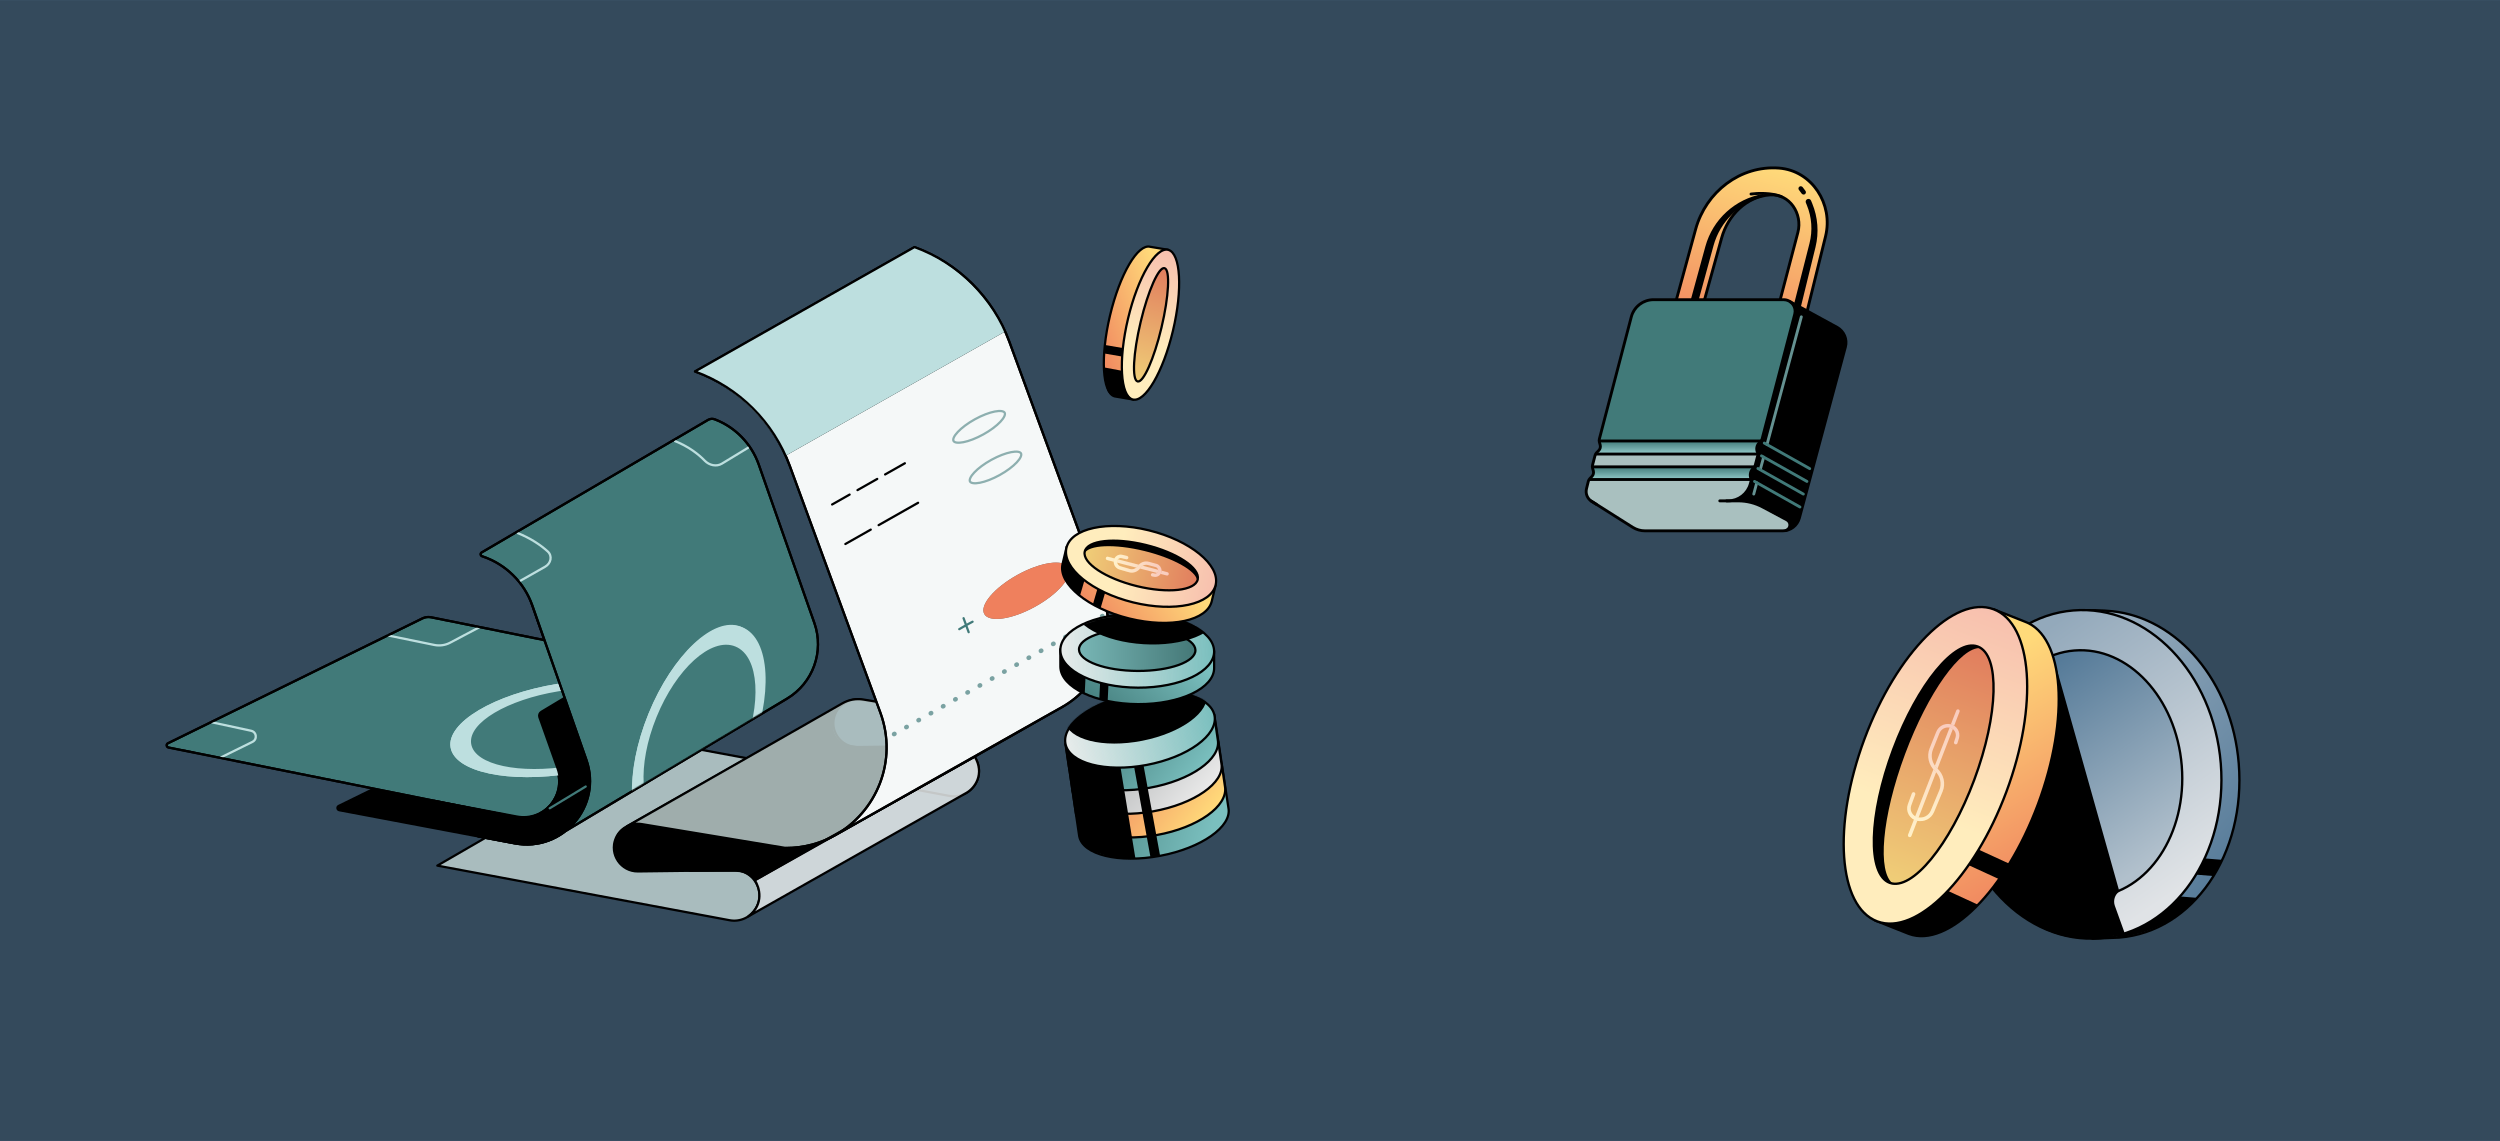 <svg width="1904" height="869" viewBox="0 0 1904 869" fill="none" xmlns="http://www.w3.org/2000/svg">
<rect width="1904" height="868.868" transform="translate(0 0.057)" fill="#567B99"/>
<rect width="1904" height="868.868" transform="translate(0 0.057)" fill="#344A5C"/>
<g filter="url(#filter0_b_655_26811)">
<path d="M555.666 700.854L333.067 659.258L497.263 564.236L569.291 577.563L525.211 663.164L558.949 662.727C573.712 662.536 583.173 678.366 576.013 691.278C571.998 698.517 563.802 702.374 555.666 700.854Z" fill="#C6D8D7" fill-opacity="0.8"/>
<path d="M555.666 700.854L333.067 659.258L497.263 564.236L569.291 577.563L525.211 663.164L558.949 662.727C573.712 662.536 583.173 678.366 576.013 691.278C571.998 698.517 563.802 702.374 555.666 700.854Z" stroke="black" stroke-width="1.727" stroke-linecap="round" stroke-linejoin="round"/>
</g>
<path d="M742.413 576.739L574.681 670.628C572.733 668.33 565.535 662.185 559.421 662.425C553.308 662.664 510.722 663.124 490.193 663.324C485.648 663.923 475.389 663.414 470.714 656.581C460.824 640.698 473.726 628.861 481.687 627C490.991 621.211 623.373 545.743 639.562 536.72C632.786 546.931 632.036 559.196 640.987 564.912C648.457 569.682 661.921 568.413 684.233 568.413C712.772 568.413 734.637 563.167 742.413 576.739Z" fill="black"/>
<path d="M477.609 629.223L643.843 535.052" stroke="black" stroke-width="1.727" stroke-linecap="round"/>
<path d="M667.586 534.874L655.833 532.907C647.508 531.514 639.321 536.047 636.083 543.843V543.843C631.081 555.885 640.035 569.114 653.074 568.946L726.119 568.001C740.883 567.809 750.344 583.64 743.183 596.552V596.552C739.169 603.791 730.973 607.648 722.836 606.127L588.841 581.088" stroke="black" stroke-width="1.727" stroke-linecap="round" stroke-linejoin="round"/>
<g filter="url(#filter1_b_655_26811)">
<path d="M736.167 603.768L569.934 697.939C582.298 688.525 578.38 675.684 574.876 670.441L742.341 576.157C750.188 589.534 742.451 600.113 736.167 603.768Z" fill="#F5F8F8" fill-opacity="0.8"/>
<path d="M736.167 603.768L569.934 697.939C582.298 688.525 578.38 675.684 574.876 670.441L742.341 576.157C750.188 589.534 742.451 600.113 736.167 603.768Z" stroke="black" stroke-width="1.727" stroke-linecap="round" stroke-linejoin="round"/>
</g>
<g filter="url(#filter2_b_655_26811)">
<path d="M485.921 663.679L525.213 663.17H560.755C568.779 663.17 573.608 667.886 575.02 670.243C591.736 660.66 629.715 638.996 647.903 629.011C685.939 608.128 767.937 562.134 809.179 538.077C791.955 548.011 771.82 551.667 752.203 548.421L657.563 532.762C652.08 531.855 646.451 532.864 641.625 535.619L477.483 629.33C473.721 631.236 470.631 634.444 468.92 638.562C463.915 650.611 472.875 663.848 485.921 663.679Z" fill="#C6D8D7" fill-opacity="0.8"/>
<path d="M598.522 645.818L488.653 627.615C480.331 626.237 472.156 630.772 468.92 638.562V638.562C463.915 650.611 472.875 663.848 485.921 663.679L525.213 663.17C533.717 663.17 552.732 663.17 560.755 663.17C568.779 663.17 573.608 667.886 575.02 670.243C591.736 660.66 629.715 638.996 647.903 629.011C685.939 608.128 767.937 562.134 809.179 538.077V538.077C791.955 548.011 771.82 551.667 752.203 548.421L657.563 532.762C652.08 531.855 646.451 532.864 641.625 535.619L477.169 629.51" stroke="black" stroke-width="1.727" stroke-linecap="round" stroke-linejoin="round"/>
</g>
<path d="M626.824 640.892L575.081 670.407C571.979 665.035 565.401 663.375 562.5 663.217C539.072 663.469 490.702 663.936 484.648 663.785C477.081 663.595 465.635 655.271 468.095 640.798C470.062 629.22 481.149 627.145 486.446 627.555C518.987 632.947 586.678 644.109 597.122 645.623C607.565 647.136 621.274 643.1 626.824 640.892Z" fill="black"/>
<g filter="url(#filter3_b_655_26811)">
<path d="M808.956 538.46L795.855 545.83L636.173 636.008C667.354 618.383 684.065 579.739 670.483 542.741L601.533 354.921C589.246 321.451 562.826 295.102 529.322 282.906L696.48 188.175C729.989 200.371 756.411 226.726 768.693 260.204L839.948 454.44C851.62 486.257 838.494 521.843 808.956 538.46Z" fill="#F5F8F8"/>
<path d="M598.52 645.818C612.405 645.818 625.187 642.218 636.173 636.008M636.173 636.008C667.354 618.383 684.065 579.739 670.483 542.741L601.533 354.921C589.246 321.451 562.826 295.102 529.322 282.906L696.48 188.175V188.175C729.989 200.371 756.411 226.726 768.693 260.204L839.948 454.44C851.62 486.257 838.494 521.843 808.956 538.46L795.855 545.83L636.173 636.008Z" stroke="black" stroke-width="1.727" stroke-linecap="round" stroke-linejoin="round"/>
</g>
<path d="M839.626 469.151L678.878 560.25" stroke="#7AA2A2" stroke-width="3.455" stroke-linecap="round" stroke-linejoin="round" stroke-dasharray="0.35 10.36"/>
<path d="M689.133 352.829L633.758 384.211" stroke="black" stroke-width="1.727" stroke-linecap="round" stroke-linejoin="round" stroke-dasharray="17.27 6.91"/>
<path d="M699.222 382.919L643.847 414.301" stroke="black" stroke-width="1.727" stroke-linecap="round" stroke-linejoin="round" stroke-dasharray="34.55 6.91"/>
<path d="M700.614 189.753L533.456 284.483L529.718 282.785L696.553 188.093L700.614 189.753Z" fill="black"/>
<path d="M529.775 282.67L536.933 286.12C561.269 297.848 581.394 316.798 594.563 340.385L598.303 347.084L765.896 252.264L759.351 241.492C744.813 217.565 723.006 198.911 697.115 188.256L696.534 188.018L529.775 282.67Z" fill="black"/>
<path d="M529.775 282.67L536.933 286.12C561.269 297.848 581.394 316.798 594.563 340.385L598.303 347.084L765.896 252.264L759.351 241.492C744.813 217.565 723.006 198.911 697.115 188.256L696.534 188.018L529.775 282.67Z" fill="#BDDFDF"/>
<ellipse cx="781.648" cy="449.925" rx="36.593" ry="13.878" transform="rotate(-28.927 781.648 449.925)" fill="#63696B"/>
<ellipse cx="781.648" cy="449.925" rx="36.593" ry="13.878" transform="rotate(-28.927 781.648 449.925)" fill="#EF805D"/>
<path d="M777.582 345.284C777.892 345.844 777.907 346.701 777.366 347.936C776.832 349.156 775.815 350.594 774.351 352.155C771.431 355.271 766.872 358.737 761.359 361.783C755.847 364.83 750.487 366.846 746.295 367.661C744.194 368.069 742.436 368.165 741.118 367.968C739.785 367.769 739.067 367.3 738.758 366.74C738.448 366.179 738.433 365.322 738.974 364.087C739.508 362.867 740.525 361.43 741.988 359.868C744.908 356.752 749.468 353.286 754.98 350.24C760.493 347.194 765.853 345.177 770.045 344.363C772.146 343.954 773.904 343.858 775.221 344.055C776.555 344.254 777.272 344.723 777.582 345.284Z" stroke="#8DAFAF" stroke-width="1.727"/>
<path d="M765.152 314.33C765.461 314.89 765.476 315.747 764.932 316.984C764.394 318.206 763.373 319.646 761.905 321.211C758.974 324.333 754.4 327.807 748.871 330.862C743.342 333.918 737.967 335.943 733.764 336.763C731.658 337.174 729.896 337.272 728.575 337.077C727.238 336.879 726.52 336.411 726.211 335.851C725.902 335.291 725.887 334.434 726.431 333.197C726.968 331.975 727.989 330.535 729.458 328.97C732.389 325.848 736.963 322.375 742.492 319.319C748.02 316.264 753.395 314.239 757.598 313.419C759.705 313.008 761.467 312.909 762.788 313.105C764.125 313.302 764.843 313.771 765.152 314.33Z" stroke="#8DAFAF" stroke-width="1.727"/>
<path d="M733.852 470.82L735.79 476.146M737.728 481.472L735.79 476.146M735.79 476.146L730.57 479.165M735.79 476.146L740.694 473.507" stroke="#417A79" stroke-width="1.727" stroke-linecap="round" stroke-linejoin="round"/>
<g filter="url(#filter4_b_655_26811)">
<path d="M598.52 645.818C612.405 645.818 625.187 642.218 636.173 636.008M636.173 636.008C667.354 618.383 684.065 579.739 670.483 542.741L601.533 354.921C589.246 321.451 562.826 295.102 529.322 282.906L696.48 188.175V188.175C729.989 200.371 756.411 226.726 768.693 260.204L839.948 454.44C851.62 486.257 838.494 521.843 808.956 538.46L795.855 545.83L636.173 636.008Z" stroke="black" stroke-width="1.727" stroke-linecap="round" stroke-linejoin="round"/>
</g>
<path d="M391.989 642.276L258.4 617.049C256.768 616.741 256.468 614.533 257.959 613.801L429.421 529.669L397.455 438.392C396.363 435.275 397.63 431.821 400.478 430.149L553.611 340.25C557.255 338.111 561.948 339.714 563.522 343.635L614.942 471.724C629.174 507.176 598.62 544.36 561.08 537.271L458.213 517.845C456.012 517.429 453.735 517.738 451.724 518.725L429.421 529.669L446.614 578.762C458.92 613.901 428.574 649.185 391.989 642.276Z" fill="black" stroke="black" stroke-width="1.727"/>
<path d="M392.769 622.309L128.349 569.311C126.731 568.986 126.446 566.793 127.928 566.066L321.715 470.979C323.765 469.973 326.09 469.672 328.328 470.124L480.982 500.892L576.048 443.824C579.826 441.557 584.746 443.4 586.162 447.571C598.15 482.881 567.505 518.331 530.951 510.963L480.982 500.892L414.641 540.716C411.852 542.39 410.609 545.782 411.654 548.862L424.373 586.324C431.218 606.488 413.649 626.494 392.769 622.309Z" fill="#417A79" stroke="black" stroke-width="1.727"/>
<path d="M161.543 549.258C161.075 549.157 160.614 549.455 160.513 549.923C160.412 550.391 160.709 550.852 161.177 550.953L161.543 549.258ZM168.378 577.742L192.684 565.772L191.918 564.216L167.612 576.186L168.378 577.742ZM191.443 555.705L161.543 549.258L161.177 550.953L191.077 557.399L191.443 555.705ZM192.684 565.772C197.249 563.523 196.418 556.777 191.443 555.705L191.077 557.399C194.446 558.126 195.009 562.694 191.918 564.216L192.684 565.772Z" fill="#BDDFDF"/>
<path d="M295.989 483.178C295.52 483.081 295.062 483.384 294.966 483.853C294.87 484.322 295.172 484.78 295.641 484.876L295.989 483.178ZM342.821 489.474L342.416 488.708L342.821 489.474ZM364.751 476.892L342.416 488.708L343.226 490.24L365.562 478.424L364.751 476.892ZM330.953 490.348L295.989 483.178L295.641 484.876L330.605 492.047L330.953 490.348ZM342.416 488.708C338.901 490.567 334.849 491.147 330.953 490.348L330.605 492.047C334.894 492.927 339.356 492.288 343.226 490.24L342.416 488.708Z" fill="#BDDFDF"/>
<path d="M586.162 447.571V447.571C598.15 482.881 567.505 518.331 530.951 510.963L328.328 470.124C326.09 469.672 323.765 469.973 321.715 470.979L127.928 566.066C126.446 566.793 126.731 568.986 128.349 569.311L392.769 622.309C413.649 626.494 431.218 606.488 424.373 586.324L411.654 548.862C410.609 545.782 411.852 542.39 414.641 540.716L576.048 443.824C579.826 441.557 584.746 443.4 586.162 447.571Z" stroke="black" stroke-width="1.727"/>
<g filter="url(#filter5_f_655_26811)">
<ellipse cx="429.875" cy="554.926" rx="87.886" ry="34.532" transform="rotate(-9.33 429.875 554.926)" fill="#BDDFDF"/>
</g>
<g filter="url(#filter6_f_655_26811)">
<ellipse cx="429.875" cy="554.926" rx="87.886" ry="34.532" transform="rotate(-9.33 429.875 554.926)" fill="#BDDFDF"/>
</g>
<ellipse cx="429.877" cy="554.927" rx="71.109" ry="27.94" transform="rotate(-9.33 429.877 554.927)" fill="#417A79" stroke="#417A79" stroke-width="1.727"/>
<path d="M424.722 585.451L410.809 546.248C410.259 544.699 410.877 542.976 412.286 542.13L576.633 443.474C580.214 441.324 584.869 442.819 586.529 446.651L600.251 478.323C605.768 491.057 600.987 505.908 589.076 513.031L413.866 617.808C413.152 618.282 412.415 618.723 411.656 619.13L413.866 617.808C423.846 611.19 429.278 598.287 424.722 585.451Z" fill="black"/>
<path d="M396.703 628.072L589.076 513.031C600.987 505.908 605.768 491.057 600.251 478.323L586.529 446.651C584.869 442.819 580.214 441.324 576.633 443.474L412.286 542.13C410.877 542.976 410.259 544.699 410.809 546.248L424.722 585.451C431.856 605.549 414.503 625.812 393.547 621.854L330.311 609.913" stroke="black" stroke-width="1.727"/>
<path d="M422.945 609.245C419.562 613.861 415.723 616.877 412.116 618.789C407.433 621.27 403.837 627.646 407.631 631.346C413.76 637.322 422.7 640.79 432.832 631.777C448.038 618.248 450.965 600.884 450.528 593.893C447.227 595.12 437.631 599.478 425.027 607.278C424.208 607.784 423.515 608.469 422.945 609.245Z" fill="black"/>
<path d="M446.614 578.763L405.468 461.273C399.231 443.463 385.08 429.558 367.164 423.633C365.856 423.201 365.669 421.429 366.857 420.733L539.227 319.805C540.804 318.882 542.716 318.725 544.423 319.381C560.082 325.393 572.309 337.981 577.864 353.808L620.236 474.534C627.847 496.22 619.147 520.268 599.422 532.064L430.481 633.092C427.414 635.47 424.053 637.491 420.461 639.084L430.481 633.092C445.998 621.061 454.012 599.886 446.614 578.763Z" fill="#417A79"/>
<path d="M420.123 639.286L599.422 532.064C619.147 520.268 627.847 496.22 620.236 474.534L577.864 353.808C572.309 337.981 560.082 325.393 544.423 319.381V319.381C542.716 318.725 540.804 318.882 539.227 319.805L366.857 420.733C365.669 421.429 365.856 423.201 367.164 423.633V423.633C385.08 429.558 399.231 443.463 405.468 461.273L446.614 578.763C458.921 613.902 428.575 649.187 391.99 642.278L363.802 636.955" stroke="black" stroke-width="1.727"/>
<path d="M395.891 442.534L415.141 431.636C419.625 429.097 420.904 423.391 417.088 419.929C412.052 415.36 404.289 409.912 393.667 405.742" stroke="#BDDFDF" stroke-width="1.734"/>
<path d="M570.854 340.337L549.794 353.118C545.603 355.662 540.128 354.365 536.717 350.843C532.003 345.974 524.505 340.023 513.562 335.728" stroke="#BDDFDF" stroke-width="1.734"/>
<path d="M420.123 639.286L599.422 532.064C619.147 520.268 627.847 496.22 620.236 474.534L577.864 353.808C572.309 337.981 560.082 325.393 544.423 319.381V319.381C542.716 318.725 540.804 318.882 539.227 319.805L366.857 420.733C365.669 421.429 365.856 423.201 367.164 423.633V423.633C385.08 429.558 399.231 443.463 405.468 461.273L446.614 578.763C458.921 613.902 428.575 649.187 391.99 642.278L363.802 636.955" stroke="black" stroke-width="1.727"/>
<mask id="mask0_655_26811" style="mask-type:alpha" maskUnits="userSpaceOnUse" x="395" y="328" width="238" height="287">
<path d="M395.577 433.03L459.259 614.868L632.52 511.256L569.108 328.86L395.577 433.03Z" fill="#EF805D"/>
</mask>
<g mask="url(#mask0_655_26811)">
<g filter="url(#filter7_f_655_26811)">
<ellipse cx="531.053" cy="558.677" rx="87.886" ry="40.113" transform="rotate(-67.832 531.053 558.677)" fill="#BDDFDF"/>
</g>
<g filter="url(#filter8_f_655_26811)">
<ellipse cx="532.34" cy="559.201" rx="87.886" ry="41.502" transform="rotate(-67.832 532.34 559.201)" fill="#BDDFDF"/>
</g>
<ellipse cx="532.747" cy="559.367" rx="71.488" ry="34.457" transform="rotate(-67.832 532.747 559.367)" fill="#417A79" stroke="#417A79" stroke-width="1.727"/>
</g>
<path d="M418.659 615.583L446.075 599.011" stroke="#417A79" stroke-width="1.727" stroke-linecap="round"/>
<path d="M883.596 651.794C852.21 657.707 824.6 651.007 821.929 636.829L811.582 566.756L924.86 544.681L935.59 615.415C938.261 629.593 914.983 645.881 883.596 651.794Z" fill="#417A79"/>
<path d="M883.596 651.794C852.21 657.707 824.6 651.007 821.929 636.829L811.582 566.756L924.86 544.681L935.59 615.415C938.261 629.593 914.983 645.881 883.596 651.794Z" fill="url(#paint0_linear_655_26811)"/>
<path d="M883.596 651.794C852.21 657.707 824.6 651.007 821.929 636.829L811.582 566.756L924.86 544.681L935.59 615.415C938.261 629.593 914.983 645.881 883.596 651.794Z" stroke="black" stroke-width="1.728"/>
<path d="M880.939 635.967C849.58 641.537 822.013 633.996 819.367 619.124L816.922 602.36L930.443 582.012L932.929 598.955C935.575 613.827 912.299 630.398 880.939 635.967Z" fill="#417A79"/>
<path d="M880.939 635.967C849.58 641.537 822.013 633.996 819.367 619.124L816.922 602.36L930.443 582.012L932.929 598.955C935.575 613.827 912.299 630.398 880.939 635.967Z" fill="url(#paint1_linear_655_26811)"/>
<path d="M880.939 635.967C849.58 641.537 822.013 633.996 819.367 619.124L816.922 602.36L930.443 582.012L932.929 598.955C935.575 613.827 912.299 630.398 880.939 635.967Z" stroke="black" stroke-width="1.728"/>
<path d="M878.162 617.929C846.821 623.496 819.323 616.253 816.743 601.752L814.371 585.404L927.827 565.071L930.239 581.594C932.819 596.095 909.504 612.363 878.162 617.929Z" fill="#E9E9E9"/>
<path d="M878.162 617.929C846.821 623.496 819.323 616.253 816.743 601.752L814.371 585.404L927.827 565.071L930.239 581.594C932.819 596.095 909.504 612.363 878.162 617.929Z" fill="url(#paint2_linear_655_26811)" fill-opacity="0.5"/>
<path d="M878.162 617.929C846.821 623.496 819.323 616.253 816.743 601.752L814.371 585.404L927.827 565.071L930.239 581.594C932.819 596.095 909.504 612.363 878.162 617.929Z" stroke="black" stroke-width="1.728"/>
<path d="M875.429 599.993C844.089 605.56 816.581 598.258 813.988 583.685L811.524 566.945L925.054 546.923L927.48 563.528C930.073 578.101 906.769 594.427 875.429 599.993Z" fill="#417A79"/>
<path d="M875.429 599.993C844.089 605.56 816.581 598.258 813.988 583.685L811.524 566.945L925.054 546.923L927.48 563.528C930.073 578.101 906.769 594.427 875.429 599.993Z" fill="url(#paint3_linear_655_26811)"/>
<path d="M875.429 599.993C844.089 605.56 816.581 598.258 813.988 583.685L811.524 566.945L925.054 546.923L927.48 563.528C930.073 578.101 906.769 594.427 875.429 599.993Z" stroke="black" stroke-width="1.728"/>
<path d="M853.442 584.694L836.315 583.656L828.386 581.286C823.547 579.84 819.132 577.237 815.525 573.703L812.308 570.55L821.569 636.164C823.513 642.36 828.371 647.209 834.571 649.14L846.93 652.991L864.78 654.097L853.442 584.694Z" fill="black"/>
<ellipse cx="27.352" cy="57.757" rx="27.352" ry="57.757" transform="matrix(-0.185 -0.983 -0.983 0.185 930.041 571.901)" fill="#E8ECEB"/>
<ellipse cx="27.352" cy="57.757" rx="27.352" ry="57.757" transform="matrix(-0.185 -0.983 -0.983 0.185 930.041 571.901)" fill="url(#paint4_linear_655_26811)"/>
<ellipse cx="27.352" cy="57.757" rx="27.352" ry="57.757" transform="matrix(-0.185 -0.983 -0.983 0.185 930.041 571.901)" stroke="black" stroke-width="1.728"/>
<mask id="mask1_655_26811" style="mask-type:alpha" maskUnits="userSpaceOnUse" x="810" y="525" width="116" height="61">
<path d="M925.679 544.887C927.175 552.829 921.724 561.035 912.317 567.879C902.851 574.766 889.121 580.485 873.371 583.452C857.621 586.419 842.751 586.088 831.428 583.117C820.175 580.165 812.111 574.505 810.614 566.563C809.118 558.621 814.569 550.414 823.976 543.571C833.442 536.684 847.172 530.964 862.922 527.997C878.672 525.03 893.542 525.362 904.865 528.332C916.118 531.284 924.182 536.945 925.679 544.887Z" fill="black"/>
</mask>
<g mask="url(#mask1_655_26811)">
<ellipse cx="864.946" cy="538.714" rx="55.074" ry="25.946" transform="rotate(-11.151 864.946 538.714)" fill="black"/>
</g>
<path d="M863.737 584.009L876.163 652.713L883.549 651.861L870.889 582.807L863.737 584.009Z" fill="black"/>
<path d="M807.583 507.924C807.922 523.435 834.412 536.126 866.75 536.269C899.089 536.412 925.029 523.953 924.69 508.442L924.666 496.299L807.558 494.719L807.583 507.924Z" fill="#417A79"/>
<path d="M807.583 507.924C807.922 523.435 834.412 536.126 866.75 536.269C899.089 536.412 925.029 523.953 924.69 508.442L924.666 496.299L807.558 494.719L807.583 507.924Z" fill="url(#paint5_linear_655_26811)"/>
<path d="M807.583 507.924C807.922 523.435 834.412 536.126 866.75 536.269C899.089 536.412 925.029 523.953 924.69 508.442L924.666 496.299L807.558 494.719L807.583 507.924Z" stroke="black" stroke-width="1.728"/>
<ellipse cx="28.092" cy="58.554" rx="28.092" ry="58.554" transform="matrix(0.022 1 -1 -0.004 924.05 467.775)" fill="#E8ECEB"/>
<ellipse cx="28.092" cy="58.554" rx="28.092" ry="58.554" transform="matrix(0.022 1 -1 -0.004 924.05 467.775)" fill="url(#paint6_linear_655_26811)"/>
<ellipse cx="28.092" cy="58.554" rx="28.092" ry="58.554" transform="matrix(0.022 1 -1 -0.004 924.05 467.775)" stroke="black" stroke-width="1.728"/>
<ellipse cx="16.058" cy="44.334" rx="16.058" ry="44.334" transform="matrix(0.022 1 -1 -0.004 910.078 479.053)" fill="#63696B"/>
<ellipse cx="16.058" cy="44.334" rx="16.058" ry="44.334" transform="matrix(0.022 1 -1 -0.004 910.078 479.053)" fill="url(#paint7_linear_655_26811)" fill-opacity="0.9"/>
<ellipse cx="16.058" cy="44.334" rx="16.058" ry="44.334" transform="matrix(0.022 1 -1 -0.004 910.078 479.053)" stroke="black" stroke-width="1.728"/>
<path d="M837.824 519.928L844.203 521.505L843.6 533.968L837.221 532.391L837.824 519.928Z" fill="black"/>
<path d="M807.648 498.432C809.699 502.964 812.793 506.958 816.656 510.06L819.421 512.279L826.729 515.869L826.125 528.332L820.73 525.556L816.282 522.431C811.939 519.379 808.865 514.765 807.718 509.575L807.648 498.432Z" fill="black"/>
<mask id="mask2_655_26811" style="mask-type:alpha" maskUnits="userSpaceOnUse" x="807" y="467" width="118" height="57">
<path d="M924.589 495.501C924.618 503.582 917.749 510.663 907.229 515.685C896.643 520.738 882.065 523.87 865.997 523.928C849.929 523.986 835.329 520.96 824.707 515.983C814.151 511.036 807.231 504.006 807.202 495.924C807.173 487.843 814.042 480.762 824.562 475.74C835.148 470.686 849.726 467.555 865.794 467.497C881.861 467.439 896.462 470.465 907.084 475.442C917.64 480.388 924.56 487.419 924.589 495.501Z" fill="black"/>
</mask>
<g mask="url(#mask2_655_26811)">
<ellipse cx="872.542" cy="464.747" rx="55.074" ry="25.946" transform="rotate(3.452 872.542 464.747)" fill="black"/>
</g>
<path d="M848.911 301.881C839.479 299.274 837.908 271.66 845.404 240.202C852.899 208.745 866.621 185.356 876.054 187.963L889.007 190.126L863.023 304.284L848.911 301.881Z" fill="#417A79"/>
<path d="M848.911 301.881C839.479 299.274 837.908 271.66 845.404 240.202C852.899 208.745 866.621 185.356 876.054 187.963L889.007 190.126L863.023 304.284L848.911 301.881Z" fill="url(#paint8_linear_655_26811)"/>
<path d="M848.911 301.881C839.479 299.274 837.908 271.66 845.404 240.202C852.899 208.745 866.621 185.356 876.054 187.963L889.007 190.126L863.023 304.284L848.911 301.881Z" stroke="black" stroke-width="1.728"/>
<ellipse cx="17.719" cy="58.553" rx="17.719" ry="58.553" transform="matrix(-0.964 -0.266 -0.232 0.973 906.886 195.002)" fill="#E8ECEB"/>
<ellipse cx="17.719" cy="58.553" rx="17.719" ry="58.553" transform="matrix(-0.964 -0.266 -0.232 0.973 906.886 195.002)" fill="url(#paint9_linear_655_26811)"/>
<ellipse cx="17.719" cy="58.553" rx="17.719" ry="58.553" transform="matrix(-0.964 -0.266 -0.232 0.973 906.886 195.002)" fill="white" fill-opacity="0.5" style="mix-blend-mode:overlay"/>
<ellipse cx="17.719" cy="58.553" rx="17.719" ry="58.553" transform="matrix(-0.964 -0.266 -0.232 0.973 906.886 195.002)" stroke="black" stroke-width="1.728"/>
<ellipse cx="8.22" cy="44.334" rx="8.22" ry="44.334" transform="matrix(-0.964 -0.266 -0.232 0.973 894.854 206.419)" fill="#63696B"/>
<ellipse cx="8.22" cy="44.334" rx="8.22" ry="44.334" transform="matrix(-0.964 -0.266 -0.232 0.973 894.854 206.419)" fill="url(#paint10_linear_655_26811)" fill-opacity="0.9"/>
<ellipse cx="8.22" cy="44.334" rx="8.22" ry="44.334" transform="matrix(-0.964 -0.266 -0.232 0.973 894.854 206.419)" stroke="black" stroke-width="1.728"/>
<path d="M855.002 271.619L854.96 265.048L841.018 262.652L841.06 269.223L855.002 271.619Z" fill="black"/>
<path d="M861.81 303.617C859.351 301.631 857.515 298.975 856.542 295.997L854.593 290.035L854.251 282.337L840.553 279.762L841.565 290.667L843.142 296.5C844.068 299.924 847.2 302.369 850.701 302.4L861.81 303.617Z" fill="black"/>
<path d="M809.214 429.677C805.919 444.838 828.71 463.367 860.12 471.063C891.529 478.759 919.663 472.708 922.958 457.547L925.772 445.734L812.276 416.832L809.214 429.677Z" fill="#417A79"/>
<path d="M809.214 429.677C805.919 444.838 828.71 463.367 860.12 471.063C891.529 478.759 919.663 472.708 922.958 457.547L925.772 445.734L812.276 416.832L809.214 429.677Z" fill="url(#paint11_linear_655_26811)"/>
<path d="M809.214 429.677C805.919 444.838 828.71 463.367 860.12 471.063C891.529 478.759 919.663 472.708 922.958 457.547L925.772 445.734L812.276 416.832L809.214 429.677Z" stroke="black" stroke-width="1.728"/>
<ellipse cx="28.092" cy="58.554" rx="28.092" ry="58.554" transform="matrix(-0.212 0.977 -0.971 -0.238 931.838 417.854)" fill="#E8ECEB"/>
<ellipse cx="28.092" cy="58.554" rx="28.092" ry="58.554" transform="matrix(-0.212 0.977 -0.971 -0.238 931.838 417.854)" fill="url(#paint12_linear_655_26811)"/>
<ellipse cx="28.092" cy="58.554" rx="28.092" ry="58.554" transform="matrix(-0.212 0.977 -0.971 -0.238 931.838 417.854)" fill="white" fill-opacity="0.5" style="mix-blend-mode:overlay"/>
<ellipse cx="28.092" cy="58.554" rx="28.092" ry="58.554" transform="matrix(-0.212 0.977 -0.971 -0.238 931.838 417.854)" stroke="black" stroke-width="1.728"/>
<ellipse cx="16.058" cy="44.334" rx="16.058" ry="44.334" transform="matrix(-0.212 0.977 -0.971 -0.238 915.615 425.555)" fill="#63696B"/>
<ellipse cx="16.058" cy="44.334" rx="16.058" ry="44.334" transform="matrix(-0.212 0.977 -0.971 -0.238 915.615 425.555)" fill="url(#paint13_linear_655_26811)" fill-opacity="0.9"/>
<ellipse cx="16.058" cy="44.334" rx="16.058" ry="44.334" transform="matrix(-0.212 0.977 -0.971 -0.238 915.615 425.555)" stroke="black" stroke-width="1.728"/>
<path d="M911.797 442.356C911.376 435.049 894.065 425.154 871.553 419.638C848.804 414.064 828.984 414.98 825.9 421.537L825.725 421.421C827.937 409.509 849.349 411.764 861.071 412.761C873.124 413.785 893.335 421.232 901.139 426.347C907.383 430.439 910.904 435.161 911.884 437.011L912.396 440.11L911.797 442.356Z" fill="black"/>
<path d="M888.856 437.05L843.492 425.269" stroke="url(#paint14_linear_655_26811)" stroke-width="2.591" stroke-linecap="round"/>
<path d="M888.856 437.05L843.492 425.269" stroke="white" stroke-opacity="0.6" stroke-width="2.591" stroke-linecap="round" style="mix-blend-mode:overlay"/>
<path d="M877.82 437.773L879.259 438.043C881.298 438.427 883.26 436.852 883.357 434.753V434.753C883.446 432.836 882.235 431.152 880.411 430.655L874.646 429.084C871.972 428.356 869.068 429.481 867.485 431.859V431.859C865.88 434.267 862.926 435.387 860.231 434.608L853.016 432.521C850.795 431.879 849.349 429.791 849.501 427.446V427.446C849.659 425.001 852.013 423.232 854.362 423.794L858.045 424.674" stroke="url(#paint15_linear_655_26811)" stroke-width="2.591" stroke-linecap="round"/>
<path d="M877.82 437.773L879.259 438.043C881.298 438.427 883.26 436.852 883.357 434.753V434.753C883.446 432.836 882.235 431.152 880.411 430.655L874.646 429.084C871.972 428.356 869.068 429.481 867.485 431.859V431.859C865.88 434.267 862.926 435.387 860.231 434.608L853.016 432.521C850.795 431.879 849.349 429.791 849.501 427.446V427.446C849.659 425.001 852.013 423.232 854.362 423.794L858.045 424.674" stroke="white" stroke-opacity="0.6" stroke-width="2.591" stroke-linecap="round" style="mix-blend-mode:overlay"/>
<path d="M835.814 448.41L841.648 451.435L838.148 463.412L832.315 460.387L835.814 448.41Z" fill="black"/>
<path d="M811.49 420.463C812.426 425.349 814.501 429.955 817.532 433.874L819.701 436.678L825.968 441.877L822.469 453.854L817.872 449.893L814.278 445.815C810.768 441.833 808.857 436.629 808.955 431.314L811.49 420.463Z" fill="black"/>
<path d="M1291.4 174.581L1264.89 271.545H1286.17L1311.21 181.192C1316.01 163.889 1330.16 149.624 1348.08 148.419C1362.82 147.427 1373.03 162.698 1369.27 176.988L1344.42 271.545H1367.8L1390.35 179.963C1396.38 155.45 1380.05 129.924 1354.88 128.014C1325.48 125.784 1299.17 146.146 1291.4 174.581Z" fill="#FFDA7A"/>
<path d="M1291.4 174.581L1264.89 271.545H1286.17L1311.21 181.192C1316.01 163.889 1330.16 149.624 1348.08 148.419C1362.82 147.427 1373.03 162.698 1369.27 176.988L1344.42 271.545H1367.8L1390.35 179.963C1396.38 155.45 1380.05 129.924 1354.88 128.014C1325.48 125.784 1299.17 146.146 1291.4 174.581Z" fill="url(#paint16_linear_655_26811)"/>
<path d="M1291.4 174.581L1264.89 271.545H1286.17L1311.21 181.192C1316.01 163.889 1330.16 149.624 1348.08 148.419C1362.82 147.427 1373.03 162.698 1369.27 176.988L1344.42 271.545H1367.8L1390.35 179.963C1396.38 155.45 1380.05 129.924 1354.88 128.014C1325.48 125.784 1299.17 146.146 1291.4 174.581Z" stroke="black" stroke-width="2.197" stroke-linecap="round" stroke-linejoin="round"/>
<path d="M1379.19 185.57L1357.37 271.386H1361.14L1381.62 187.958C1384.29 177.094 1383.42 165.663 1379.15 155.324L1378.28 153.215C1378.06 152.68 1377.45 152.429 1376.91 152.658C1376.39 152.881 1376.15 153.482 1376.36 154.007L1377.09 155.768C1380.97 165.218 1381.71 175.668 1379.19 185.57Z" fill="black" stroke="black" stroke-width="2.197"/>
<path d="M1299.88 187.978L1277.03 271.379H1280.8L1303.95 186.827C1309.1 168.053 1323.97 153.515 1342.86 148.802C1322.16 152.457 1305.43 167.71 1299.88 187.978Z" fill="black" stroke="black" stroke-width="2.197"/>
<path d="M1257.66 228.279C1248.45 228.475 1243.8 236.255 1242.63 240.121L1217.73 335.018L1219.28 340.816L1215.28 345.39L1212.5 355.598L1213.97 360.58L1210.21 365.562L1207.84 375.852L1210.21 380.67L1244.02 402.393L1250.88 404.68H1359.17L1363.83 402.965C1364.37 350.698 1365.92 244.629 1367.75 238.488C1369.58 232.346 1362.63 229.123 1358.93 228.279C1329.01 228.197 1266.87 228.083 1257.66 228.279Z" fill="white"/>
<path d="M1257.66 228.279C1248.45 228.475 1243.8 236.255 1242.63 240.121L1217.73 335.018L1219.28 340.816L1215.28 345.39L1212.5 355.598L1213.97 360.58L1210.21 365.562L1207.84 375.852L1210.21 380.67L1244.02 402.393L1250.88 404.68H1359.17L1363.83 402.965C1364.37 350.698 1365.92 244.629 1367.75 238.488C1369.58 232.346 1362.63 229.123 1358.93 228.279C1329.01 228.197 1266.87 228.083 1257.66 228.279Z" fill="#417A79"/>
<path d="M1343.56 335.853C1343.56 335.853 1227.17 335.657 1217.96 335.853L1219.28 340.811L1215.28 345.385L1212.5 355.593L1213.97 360.575L1210.21 365.556L1207.84 375.846L1210.21 380.665L1244.02 402.388L1250.88 404.675H1359.17L1363.83 402.96C1364.37 350.693 1343.56 335.853 1343.56 335.853Z" fill="white"/>
<path d="M1343.56 335.853C1343.56 335.853 1227.17 335.657 1217.96 335.853L1219.28 340.811L1215.28 345.385L1212.5 355.593L1213.97 360.575L1210.21 365.556L1207.84 375.846L1210.21 380.665L1244.02 402.388L1250.88 404.675H1359.17L1363.83 402.96C1364.37 350.693 1343.56 335.853 1343.56 335.853Z" fill="#A9C0BF"/>
<path d="M1340.7 335.819H1217.83L1218.81 341.197L1215.55 345.597H1338.75L1340.7 335.819Z" fill="#92C9C8"/>
<path d="M1340.7 335.819H1217.83L1218.81 341.197L1215.55 345.597H1338.75L1340.7 335.819Z" fill="url(#paint17_linear_655_26811)"/>
<path d="M1335.64 355.553H1212.77L1213.75 360.93L1210.49 365.33H1333.69L1335.64 355.553Z" fill="#92C9C8"/>
<path d="M1335.64 355.553H1212.77L1213.75 360.93L1210.49 365.33H1333.69L1335.64 355.553Z" fill="url(#paint18_linear_655_26811)"/>
<path d="M1309.78 380.363C1309.18 380.363 1308.69 380.855 1308.69 381.462C1308.69 382.068 1309.18 382.56 1309.78 382.56V380.363ZM1340.03 337.052L1340.77 337.863L1340.03 337.052ZM1335.16 356.714L1334.39 355.931L1335.16 356.714ZM1333.57 366.571L1332.51 366.288L1333.57 366.571ZM1336.79 354.286L1335.73 354.008L1336.79 354.286ZM1335.68 356.202L1334.91 355.418L1335.68 356.202ZM1338.76 346.779L1339.82 347.057L1338.76 346.779ZM1341.99 334.398L1343.06 334.676L1341.99 334.398ZM1340.83 336.321L1340.09 335.509L1340.83 336.321ZM1212.44 362.809L1213.23 363.564L1212.44 362.809ZM1213.47 358.584L1212.41 358.885L1213.47 358.584ZM1209.65 366.588L1208.59 366.327L1209.65 366.588ZM1210.73 364.613L1211.53 365.368L1210.73 364.613ZM1212.87 354.235L1211.8 353.957L1212.87 354.235ZM1212.89 356.552L1211.83 356.853L1212.89 356.552ZM1214.82 346.777L1213.75 346.499L1214.82 346.777ZM1215.94 344.806L1216.72 345.577L1215.94 344.806ZM1218.06 334.38L1217 334.102L1218.06 334.38ZM1208.27 372.251L1207.2 371.99L1208.27 372.251ZM1212.12 381.776L1211.53 382.705L1212.12 381.776ZM1333.09 368.407L1334.15 368.69L1333.09 368.407ZM1366.88 239.244L1365.82 238.966L1366.88 239.244ZM1242.39 241.36L1241.33 241.082L1242.39 241.36ZM1259.39 229.332H1358.38V227.135H1259.39V229.332ZM1219.12 334.658L1243.45 241.638L1241.33 241.082L1217 334.102L1219.12 334.658ZM1213.93 354.513L1215.88 347.055L1213.75 346.499L1211.8 353.957L1213.93 354.513ZM1209.33 372.512L1210.72 366.849L1208.59 366.327L1207.2 371.99L1209.33 372.512ZM1211.53 365.368L1213.23 363.564L1211.64 362.054L1209.93 363.858L1211.53 365.368ZM1214.53 358.282L1213.95 356.251L1211.83 356.853L1212.41 358.885L1214.53 358.282ZM1216.72 345.577L1218.37 343.897L1216.81 342.356L1215.15 344.035L1216.72 345.577ZM1219.75 338.561L1219.14 336.381L1217.02 336.975L1217.63 339.154L1219.75 338.561ZM1365.82 238.966L1340.93 334.12L1343.06 334.676L1367.95 239.522L1365.82 238.966ZM1337.69 346.501L1335.73 354.008L1337.86 354.564L1339.82 347.057L1337.69 346.501ZM1332.51 366.288L1332.02 368.125L1334.15 368.69L1334.64 366.853L1332.51 366.288ZM1334.91 355.418L1334.39 355.931L1335.93 357.498L1336.45 356.985L1334.91 355.418ZM1340.09 335.509L1339.29 336.24L1340.77 337.863L1341.57 337.132L1340.09 335.509ZM1316.1 380.363H1309.78V382.56H1316.1V380.363ZM1216.86 383.462L1212.7 380.846L1211.53 382.705L1215.69 385.321L1216.86 383.462ZM1339.29 336.24C1336.84 338.476 1336.13 342.053 1337.56 345.052L1339.54 344.11C1338.53 341.984 1339.03 339.448 1340.77 337.863L1339.29 336.24ZM1334.39 355.931C1332.05 358.23 1331.28 361.694 1332.44 364.766L1334.49 363.994C1333.65 361.735 1334.21 359.189 1335.93 357.498L1334.39 355.931ZM1334.64 366.853C1334.89 365.909 1334.84 364.909 1334.49 363.994L1332.44 364.766C1332.62 365.253 1332.65 365.786 1332.51 366.288L1334.64 366.853ZM1335.73 354.008C1335.59 354.543 1335.31 355.03 1334.91 355.418L1336.45 356.985C1337.13 356.32 1337.61 355.483 1337.86 354.564L1335.73 354.008ZM1339.82 347.057C1340.08 346.072 1339.98 345.029 1339.54 344.11L1337.56 345.052C1337.77 345.504 1337.82 346.017 1337.69 346.501L1339.82 347.057ZM1340.93 334.12C1340.79 334.655 1340.5 335.137 1340.09 335.509L1341.57 337.132C1342.29 336.474 1342.81 335.621 1343.06 334.676L1340.93 334.12ZM1218.37 343.897C1219.76 342.494 1220.28 340.457 1219.75 338.561L1217.63 339.154C1217.95 340.292 1217.64 341.514 1216.81 342.356L1218.37 343.897ZM1213.23 363.564C1214.57 362.155 1215.06 360.147 1214.53 358.282L1212.41 358.885C1212.73 360.004 1212.44 361.209 1211.64 362.054L1213.23 363.564ZM1210.72 366.849C1210.86 366.294 1211.13 365.784 1211.53 365.368L1209.93 363.858C1209.28 364.551 1208.81 365.401 1208.59 366.327L1210.72 366.849ZM1211.8 353.957C1211.55 354.908 1211.56 355.908 1211.83 356.853L1213.95 356.251C1213.79 355.683 1213.78 355.083 1213.93 354.513L1211.8 353.957ZM1215.88 347.055C1216.02 346.497 1216.31 345.988 1216.72 345.577L1215.15 344.035C1214.48 344.72 1214 345.57 1213.75 346.499L1215.88 347.055ZM1217 334.102C1216.75 335.045 1216.76 336.036 1217.02 336.975L1219.14 336.381C1218.98 335.818 1218.97 335.223 1219.12 334.658L1217 334.102ZM1207.2 371.99C1206.19 376.122 1207.93 380.438 1211.53 382.705L1212.7 380.846C1209.9 379.083 1208.55 375.726 1209.33 372.512L1207.2 371.99ZM1332.02 368.125C1330.1 375.341 1323.57 380.363 1316.1 380.363V382.56C1324.57 382.56 1331.97 376.868 1334.15 368.69L1332.02 368.125ZM1358.38 229.332C1363.42 229.332 1367.09 234.093 1365.82 238.966L1367.95 239.522C1369.58 233.257 1364.86 227.135 1358.38 227.135V229.332ZM1259.39 227.135C1250.9 227.135 1243.48 232.866 1241.33 241.082L1243.45 241.638C1245.35 234.389 1251.9 229.332 1259.39 229.332V227.135Z" fill="black"/>
<path d="M1333.57 147.771C1338.21 147.138 1349.35 146.657 1356.74 149.798" stroke="black" stroke-width="2.197" stroke-linecap="round" stroke-linejoin="round"/>
<rect x="1368.99" y="143.227" width="3.542" height="7.126" rx="1.771" transform="rotate(-36.962 1368.99 143.227)" fill="black"/>
<path d="M1218.21 335.844H1341.18" stroke="black" stroke-width="2.197"/>
<path d="M1215.41 345.806H1338.38" stroke="black" stroke-width="2.197"/>
<path d="M1212.92 355.553H1335.89" stroke="black" stroke-width="2.197"/>
<path d="M1210.28 365.193H1333.25" stroke="black" stroke-width="2.197"/>
<path d="M1211.88 381.62L1243.43 401.571C1246.25 403.348 1249.5 404.291 1252.83 404.291H1357.69C1363.65 404.291 1368.86 400.291 1370.41 394.535L1405.46 264.259C1407.05 258.38 1404.39 252.183 1399.05 249.266L1363.53 229.876" stroke="black" stroke-width="2.197" stroke-linecap="round"/>
<path d="M1370.2 395.472C1368.56 400.235 1363.92 402.833 1361.81 403.537C1364.41 400.765 1363.36 398.16 1362.51 397.204C1359.27 395.688 1351.05 391.606 1344.16 387.406C1335.56 382.155 1327.33 381.614 1321.97 381.072C1330.96 376.85 1331.66 371.978 1333.5 365.807C1331.55 360.307 1334.6 356.623 1336.37 355.468C1336.8 353.916 1337.92 349.827 1338.91 345.886C1335.88 340.733 1339.42 336.666 1341.57 335.276C1349.78 304.385 1366.42 241.898 1367.33 239.083C1368.24 236.268 1365.94 232.1 1364.68 230.368C1374.62 235.89 1395.71 247.582 1400.52 250.181C1405.32 252.779 1406.21 258.703 1406.06 261.34C1394.79 304.066 1371.85 390.708 1370.2 395.472Z" fill="black"/>
<path d="M1314.98 381.469L1323.87 381.469C1330.37 381.468 1336.77 383.07 1342.5 386.131L1360.84 395.927C1363.94 397.582 1363.94 402.027 1360.84 403.68L1360.14 404.053" stroke="black" stroke-width="2.197" stroke-linecap="round"/>
<path d="M1335.65 376.279L1337.95 367.725M1371.89 241.307L1345.76 338.5M1343.19 348.192L1340.66 357.491" stroke="#659292" stroke-width="2.197" stroke-linecap="round"/>
<path d="M1336.25 366.653L1370.84 386.131" stroke="#417A79" stroke-width="2.197" stroke-linecap="round"/>
<path d="M1338.83 356.803L1373.42 376.28" stroke="#417A79" stroke-width="2.197" stroke-linecap="round"/>
<path d="M1341.55 347.176L1376.15 366.653" stroke="#417A79" stroke-width="2.197" stroke-linecap="round"/>
<path d="M1343.68 337.436L1378.27 356.913" stroke="#417A79" stroke-width="2.197" stroke-linecap="round"/>
<path d="M1613.96 714.066C1670.39 709.482 1710.62 650.392 1705.02 581.448C1699.95 518.969 1658.41 470.682 1608.62 465.51C1601.47 464.689 1589.15 464.689 1589.15 464.689L1593.88 714.856L1613.96 714.066Z" fill="url(#paint19_linear_655_26811)" stroke="black" stroke-width="1.804"/>
<ellipse cx="1589.16" cy="589.751" rx="102.516" ry="125.245" transform="rotate(-4.645 1589.16 589.751)" fill="url(#paint20_linear_655_26811)" stroke="black" stroke-width="1.804"/>
<ellipse cx="1587.46" cy="589.237" rx="74.408" ry="94.123" transform="rotate(-4.645 1587.46 589.237)" fill="#7A7F81"/>
<ellipse cx="1587.46" cy="589.237" rx="74.408" ry="94.123" transform="rotate(-4.645 1587.46 589.237)" fill="url(#paint21_linear_655_26811)"/>
<ellipse cx="1587.46" cy="589.237" rx="74.408" ry="94.123" transform="rotate(-4.645 1587.46 589.237)" stroke="black" stroke-width="1.804"/>
<path d="M1614.1 678.911L1563.06 497.689C1558.85 484.694 1549.9 477.21 1545.95 475.093C1539.68 476.612 1523.26 485.713 1507.8 509.963C1488.47 540.276 1483.42 573.883 1489.13 615.837C1493.7 649.401 1518.62 679.508 1530.51 690.366L1543.22 699.697C1561.4 713.041 1584.39 718.024 1606.46 713.402L1618.26 710.931L1610.68 689.87C1609.24 685.865 1610.64 681.39 1614.1 678.911Z" fill="black"/>
<path d="M1672.58 666.133L1679.52 653.797L1692.91 654.893L1685.97 667.228L1672.58 666.133Z" fill="black"/>
<path d="M1609.28 714.161L1624.93 708.324C1633.46 705.142 1641.34 700.448 1648.21 694.467L1649.64 693.22L1659.92 682.704L1673.31 683.799L1664.05 693.22L1663.53 693.624C1647.96 705.831 1629.03 712.996 1609.28 714.161Z" fill="black"/>
<path d="M1453.77 711.244C1483.61 722.365 1527.63 678.167 1552.1 612.526C1576.56 546.886 1572.2 484.658 1542.36 473.537L1519.18 464.341L1428.56 701.241L1453.77 711.244Z" fill="#417A79"/>
<path d="M1453.77 711.244C1483.61 722.365 1527.63 678.167 1552.1 612.526C1576.56 546.886 1572.2 484.658 1542.36 473.537L1519.18 464.341L1428.56 701.241L1453.77 711.244Z" fill="url(#paint22_linear_655_26811)"/>
<path d="M1453.77 711.244C1483.61 722.365 1527.63 678.167 1552.1 612.526C1576.56 546.886 1572.2 484.658 1542.36 473.537L1519.18 464.341L1428.56 701.241L1453.77 711.244Z" stroke="black" stroke-width="1.804"/>
<ellipse cx="1474.03" cy="582.866" rx="57.661" ry="126.838" transform="rotate(20.439 1474.03 582.866)" fill="#E8ECEB"/>
<ellipse cx="1474.03" cy="582.866" rx="57.661" ry="126.838" transform="rotate(20.439 1474.03 582.866)" fill="url(#paint23_linear_655_26811)"/>
<ellipse cx="1474.03" cy="582.866" rx="57.661" ry="126.838" transform="rotate(20.439 1474.03 582.866)" fill="white" fill-opacity="0.5" style="mix-blend-mode:overlay"/>
<ellipse cx="1474.03" cy="582.866" rx="57.661" ry="126.838" transform="rotate(20.439 1474.03 582.866)" stroke="black" stroke-width="1.804"/>
<ellipse cx="1472.71" cy="582.371" rx="32.961" ry="96.035" transform="rotate(20.439 1472.71 582.371)" fill="#63696B"/>
<ellipse cx="1472.71" cy="582.371" rx="32.961" ry="96.035" transform="rotate(20.439 1472.71 582.371)" fill="url(#paint24_linear_655_26811)" fill-opacity="0.9"/>
<ellipse cx="1472.71" cy="582.371" rx="32.961" ry="96.035" transform="rotate(20.439 1472.71 582.371)" stroke="black" stroke-width="1.804"/>
<path d="M1508.37 493.563C1493.42 492.532 1468.47 527.211 1450.93 574.259C1433.22 621.8 1429.5 664.751 1441.93 673.135L1441.65 673.481C1418.1 665.556 1428.7 620.016 1434.03 595.021C1439.5 569.32 1460.3 527.745 1472.88 512.284C1482.94 499.915 1493.52 493.581 1497.55 491.96L1503.98 491.678L1508.37 493.563Z" fill="black"/>
<path d="M1491.15 541.578L1454.46 636.204" stroke="url(#paint25_linear_655_26811)" stroke-width="2.705" stroke-linecap="round"/>
<path d="M1491.15 541.578L1454.46 636.204" stroke="white" stroke-opacity="0.6" stroke-width="2.705" stroke-linecap="round" style="mix-blend-mode:overlay"/>
<path d="M1489.5 565.557L1490.62 562.004C1491.89 557.968 1489.23 553.601 1485.03 552.842V552.842C1481.12 552.134 1477.34 554.203 1475.88 557.853L1470.84 570.411C1468.67 575.832 1470.17 582.184 1474.59 586.261V586.261C1479.06 590.389 1480.54 596.842 1478.26 602.295L1471.75 617.874C1469.89 622.319 1465.21 624.775 1460.43 623.813V623.813C1455.56 622.833 1452.6 617.635 1454.3 613.018L1457.35 604.695" stroke="url(#paint26_linear_655_26811)" stroke-width="2.705" stroke-linecap="round"/>
<path d="M1489.5 565.557L1490.62 562.004C1491.89 557.968 1489.23 553.601 1485.03 552.842V552.842C1481.12 552.134 1477.34 554.203 1475.88 557.853L1470.84 570.411C1468.67 575.832 1470.17 582.184 1474.59 586.261V586.261C1479.06 590.389 1480.54 596.842 1478.26 602.295L1471.75 617.874C1469.89 622.319 1465.21 624.775 1460.43 623.813V623.813C1455.56 622.833 1452.6 617.635 1454.3 613.018L1457.35 604.695" stroke="white" stroke-opacity="0.6" stroke-width="2.705" stroke-linecap="round" style="mix-blend-mode:overlay"/>
<path d="M1499.27 658.895L1507.05 647.126L1530.37 657.843L1522.59 669.611L1499.27 658.895Z" fill="black"/>
<path d="M1435.71 703.896L1437.81 703.749C1446.61 703.126 1455.14 700.357 1462.63 695.684L1470.93 690.503L1483.25 678.378L1506.57 689.095L1497.24 697.949L1487.59 704.871C1478.75 711.214 1467.78 713.858 1457.02 712.238L1435.71 703.896Z" fill="black"/>
<defs>
<filter id="filter0_b_655_26811" x="328.748" y="559.918" width="254.026" height="145.583" filterUnits="userSpaceOnUse" color-interpolation-filters="sRGB">
<feFlood flood-opacity="0" result="BackgroundImageFix"/>
<feGaussianBlur in="BackgroundImageFix" stdDeviation="1.727"/>
<feComposite in2="SourceAlpha" operator="in" result="effect1_backgroundBlur_655_26811"/>
<feBlend mode="normal" in="SourceGraphic" in2="effect1_backgroundBlur_655_26811" result="shape"/>
</filter>
<filter id="filter1_b_655_26811" x="565.615" y="571.838" width="184.359" height="130.42" filterUnits="userSpaceOnUse" color-interpolation-filters="sRGB">
<feFlood flood-opacity="0" result="BackgroundImageFix"/>
<feGaussianBlur in="BackgroundImageFix" stdDeviation="1.727"/>
<feComposite in2="SourceAlpha" operator="in" result="effect1_backgroundBlur_655_26811"/>
<feBlend mode="normal" in="SourceGraphic" in2="effect1_backgroundBlur_655_26811" result="shape"/>
</filter>
<filter id="filter2_b_655_26811" x="463.192" y="528.119" width="350.305" height="146.443" filterUnits="userSpaceOnUse" color-interpolation-filters="sRGB">
<feFlood flood-opacity="0" result="BackgroundImageFix"/>
<feGaussianBlur in="BackgroundImageFix" stdDeviation="1.727"/>
<feComposite in2="SourceAlpha" operator="in" result="effect1_backgroundBlur_655_26811"/>
<feBlend mode="normal" in="SourceGraphic" in2="effect1_backgroundBlur_655_26811" result="shape"/>
</filter>
<filter id="filter3_b_655_26811" x="525.004" y="183.857" width="323.5" height="466.28" filterUnits="userSpaceOnUse" color-interpolation-filters="sRGB">
<feFlood flood-opacity="0" result="BackgroundImageFix"/>
<feGaussianBlur in="BackgroundImageFix" stdDeviation="1.727"/>
<feComposite in2="SourceAlpha" operator="in" result="effect1_backgroundBlur_655_26811"/>
<feBlend mode="normal" in="SourceGraphic" in2="effect1_backgroundBlur_655_26811" result="shape"/>
</filter>
<filter id="filter4_b_655_26811" x="525.004" y="183.908" width="323.5" height="466.228" filterUnits="userSpaceOnUse" color-interpolation-filters="sRGB">
<feFlood flood-opacity="0" result="BackgroundImageFix"/>
<feGaussianBlur in="BackgroundImageFix" stdDeviation="1.727"/>
<feComposite in2="SourceAlpha" operator="in" result="effect1_backgroundBlur_655_26811"/>
<feBlend mode="normal" in="SourceGraphic" in2="effect1_backgroundBlur_655_26811" result="shape"/>
</filter>
<filter id="filter5_f_655_26811" x="294.6" y="469.614" width="270.55" height="170.623" filterUnits="userSpaceOnUse" color-interpolation-filters="sRGB">
<feFlood flood-opacity="0" result="BackgroundImageFix"/>
<feBlend mode="normal" in="SourceGraphic" in2="BackgroundImageFix" result="shape"/>
<feGaussianBlur stdDeviation="24.184" result="effect1_foregroundBlur_655_26811"/>
</filter>
<filter id="filter6_f_655_26811" x="294.6" y="469.614" width="270.55" height="170.623" filterUnits="userSpaceOnUse" color-interpolation-filters="sRGB">
<feFlood flood-opacity="0" result="BackgroundImageFix"/>
<feBlend mode="normal" in="SourceGraphic" in2="BackgroundImageFix" result="shape"/>
<feGaussianBlur stdDeviation="24.184" result="effect1_foregroundBlur_655_26811"/>
</filter>
<filter id="filter7_f_655_26811" x="432.889" y="427.509" width="196.329" height="262.335" filterUnits="userSpaceOnUse" color-interpolation-filters="sRGB">
<feFlood flood-opacity="0" result="BackgroundImageFix"/>
<feBlend mode="normal" in="SourceGraphic" in2="BackgroundImageFix" result="shape"/>
<feGaussianBlur stdDeviation="24.184" result="effect1_foregroundBlur_655_26811"/>
</filter>
<filter id="filter8_f_655_26811" x="433.208" y="427.935" width="198.264" height="262.532" filterUnits="userSpaceOnUse" color-interpolation-filters="sRGB">
<feFlood flood-opacity="0" result="BackgroundImageFix"/>
<feBlend mode="normal" in="SourceGraphic" in2="BackgroundImageFix" result="shape"/>
<feGaussianBlur stdDeviation="24.184" result="effect1_foregroundBlur_655_26811"/>
</filter>
<linearGradient id="paint0_linear_655_26811" x1="933.898" y1="592.648" x2="822.303" y2="561.119" gradientUnits="userSpaceOnUse">
<stop stop-color="#7ABFBE"/>
<stop offset="1" stop-color="#417A79"/>
</linearGradient>
<linearGradient id="paint1_linear_655_26811" x1="934.338" y1="603.902" x2="864.99" y2="551.903" gradientUnits="userSpaceOnUse">
<stop stop-color="#FFDA7A"/>
<stop offset="1" stop-color="#EF805D"/>
</linearGradient>
<linearGradient id="paint2_linear_655_26811" x1="931.625" y1="586.416" x2="876.611" y2="538.005" gradientUnits="userSpaceOnUse">
<stop stop-color="#E9E9E9"/>
<stop offset="1" stop-color="#7A7F81"/>
</linearGradient>
<linearGradient id="paint3_linear_655_26811" x1="928.858" y1="568.305" x2="860.591" y2="516.234" gradientUnits="userSpaceOnUse">
<stop stop-color="#7ABFBE"/>
<stop offset="1" stop-color="#417A79"/>
</linearGradient>
<linearGradient id="paint4_linear_655_26811" x1="27.352" y1="0" x2="27.352" y2="115.514" gradientUnits="userSpaceOnUse">
<stop stop-color="#7ABFBE"/>
<stop offset="1" stop-color="#7ABFBE" stop-opacity="0"/>
</linearGradient>
<linearGradient id="paint5_linear_655_26811" x1="925.094" y1="515.883" x2="871.799" y2="578.937" gradientUnits="userSpaceOnUse">
<stop stop-color="#7ABFBE"/>
<stop offset="1" stop-color="#417A79"/>
</linearGradient>
<linearGradient id="paint6_linear_655_26811" x1="28.092" y1="0" x2="28.092" y2="117.108" gradientUnits="userSpaceOnUse">
<stop stop-color="#7ABFBE"/>
<stop offset="1" stop-color="#7ABFBE" stop-opacity="0"/>
</linearGradient>
<linearGradient id="paint7_linear_655_26811" x1="16.058" y1="0" x2="16.058" y2="88.668" gradientUnits="userSpaceOnUse">
<stop stop-color="#417A79"/>
<stop offset="1" stop-color="#7ABFBE"/>
</linearGradient>
<linearGradient id="paint8_linear_655_26811" x1="874.72" y1="186.178" x2="808.517" y2="209.378" gradientUnits="userSpaceOnUse">
<stop stop-color="#FFDA7A"/>
<stop offset="1" stop-color="#EF805D"/>
</linearGradient>
<linearGradient id="paint9_linear_655_26811" x1="17.719" y1="0" x2="17.719" y2="117.107" gradientUnits="userSpaceOnUse">
<stop stop-color="#EF805D"/>
<stop offset="0.649" stop-color="#FFDA7A"/>
<stop offset="1" stop-color="#FFDA7A"/>
</linearGradient>
<linearGradient id="paint10_linear_655_26811" x1="8.22" y1="0" x2="8.22" y2="88.667" gradientUnits="userSpaceOnUse">
<stop stop-color="#EF805D"/>
<stop offset="1" stop-color="#FFDA7A"/>
</linearGradient>
<linearGradient id="paint11_linear_655_26811" x1="921.612" y1="464.876" x2="855.057" y2="513.73" gradientUnits="userSpaceOnUse">
<stop stop-color="#FFDA7A"/>
<stop offset="1" stop-color="#EF805D"/>
</linearGradient>
<linearGradient id="paint12_linear_655_26811" x1="28.092" y1="0" x2="28.092" y2="117.108" gradientUnits="userSpaceOnUse">
<stop stop-color="#EF805D"/>
<stop offset="0.649" stop-color="#FFDA7A"/>
<stop offset="1" stop-color="#FFDA7A"/>
</linearGradient>
<linearGradient id="paint13_linear_655_26811" x1="16.058" y1="0" x2="16.058" y2="88.668" gradientUnits="userSpaceOnUse">
<stop stop-color="#EF805D"/>
<stop offset="1" stop-color="#FFDA7A"/>
</linearGradient>
<linearGradient id="paint14_linear_655_26811" x1="889.035" y1="430.93" x2="843.366" y2="429.593" gradientUnits="userSpaceOnUse">
<stop stop-color="#EF805D"/>
<stop offset="1" stop-color="#FFDA7A"/>
</linearGradient>
<linearGradient id="paint15_linear_655_26811" x1="883.535" y1="430.57" x2="849.297" y2="429.568" gradientUnits="userSpaceOnUse">
<stop stop-color="#EF805D"/>
<stop offset="1" stop-color="#FFDA7A"/>
</linearGradient>
<linearGradient id="paint16_linear_655_26811" x1="1308.84" y1="267.925" x2="1348.09" y2="126.096" gradientUnits="userSpaceOnUse">
<stop stop-color="#EF805D"/>
<stop offset="1" stop-color="#FFDA7A"/>
</linearGradient>
<linearGradient id="paint17_linear_655_26811" x1="1278.13" y1="335.819" x2="1278.13" y2="345.597" gradientUnits="userSpaceOnUse">
<stop stop-color="#417A79"/>
<stop offset="1" stop-color="#417A79" stop-opacity="0"/>
</linearGradient>
<linearGradient id="paint18_linear_655_26811" x1="1273.07" y1="355.553" x2="1273.07" y2="365.33" gradientUnits="userSpaceOnUse">
<stop stop-color="#417A79"/>
<stop offset="1" stop-color="#417A79" stop-opacity="0"/>
</linearGradient>
<linearGradient id="paint19_linear_655_26811" x1="1634.25" y1="461.026" x2="1771.53" y2="581.632" gradientUnits="userSpaceOnUse">
<stop stop-color="#93A9BB"/>
<stop offset="1" stop-color="#567B99"/>
</linearGradient>
<linearGradient id="paint20_linear_655_26811" x1="1589.16" y1="464.506" x2="1698.87" y2="655.778" gradientUnits="userSpaceOnUse">
<stop stop-color="#93A9BB"/>
<stop offset="1" stop-color="#E0E3E6"/>
</linearGradient>
<linearGradient id="paint21_linear_655_26811" x1="1587.46" y1="495.114" x2="1671.33" y2="636.338" gradientUnits="userSpaceOnUse">
<stop stop-color="#567B99"/>
<stop offset="1" stop-color="#B1C0CC"/>
</linearGradient>
<linearGradient id="paint22_linear_655_26811" x1="1556.85" y1="478.382" x2="1645.92" y2="629.655" gradientUnits="userSpaceOnUse">
<stop stop-color="#FFDA7A"/>
<stop offset="1" stop-color="#EF805D"/>
</linearGradient>
<linearGradient id="paint23_linear_655_26811" x1="1474.03" y1="456.028" x2="1474.03" y2="709.704" gradientUnits="userSpaceOnUse">
<stop stop-color="#EF805D"/>
<stop offset="0.649" stop-color="#FFDA7A"/>
<stop offset="1" stop-color="#FFDA7A"/>
</linearGradient>
<linearGradient id="paint24_linear_655_26811" x1="1472.71" y1="486.335" x2="1472.71" y2="678.406" gradientUnits="userSpaceOnUse">
<stop stop-color="#EF805D"/>
<stop offset="1" stop-color="#FFDA7A"/>
</linearGradient>
<linearGradient id="paint25_linear_655_26811" x1="1478.78" y1="539.569" x2="1462.86" y2="637.568" gradientUnits="userSpaceOnUse">
<stop stop-color="#EF805D"/>
<stop offset="1" stop-color="#FFDA7A"/>
</linearGradient>
<linearGradient id="paint26_linear_655_26811" x1="1476.49" y1="551.332" x2="1464.56" y2="624.801" gradientUnits="userSpaceOnUse">
<stop stop-color="#EF805D"/>
<stop offset="1" stop-color="#FFDA7A"/>
</linearGradient>
</defs>
</svg>

